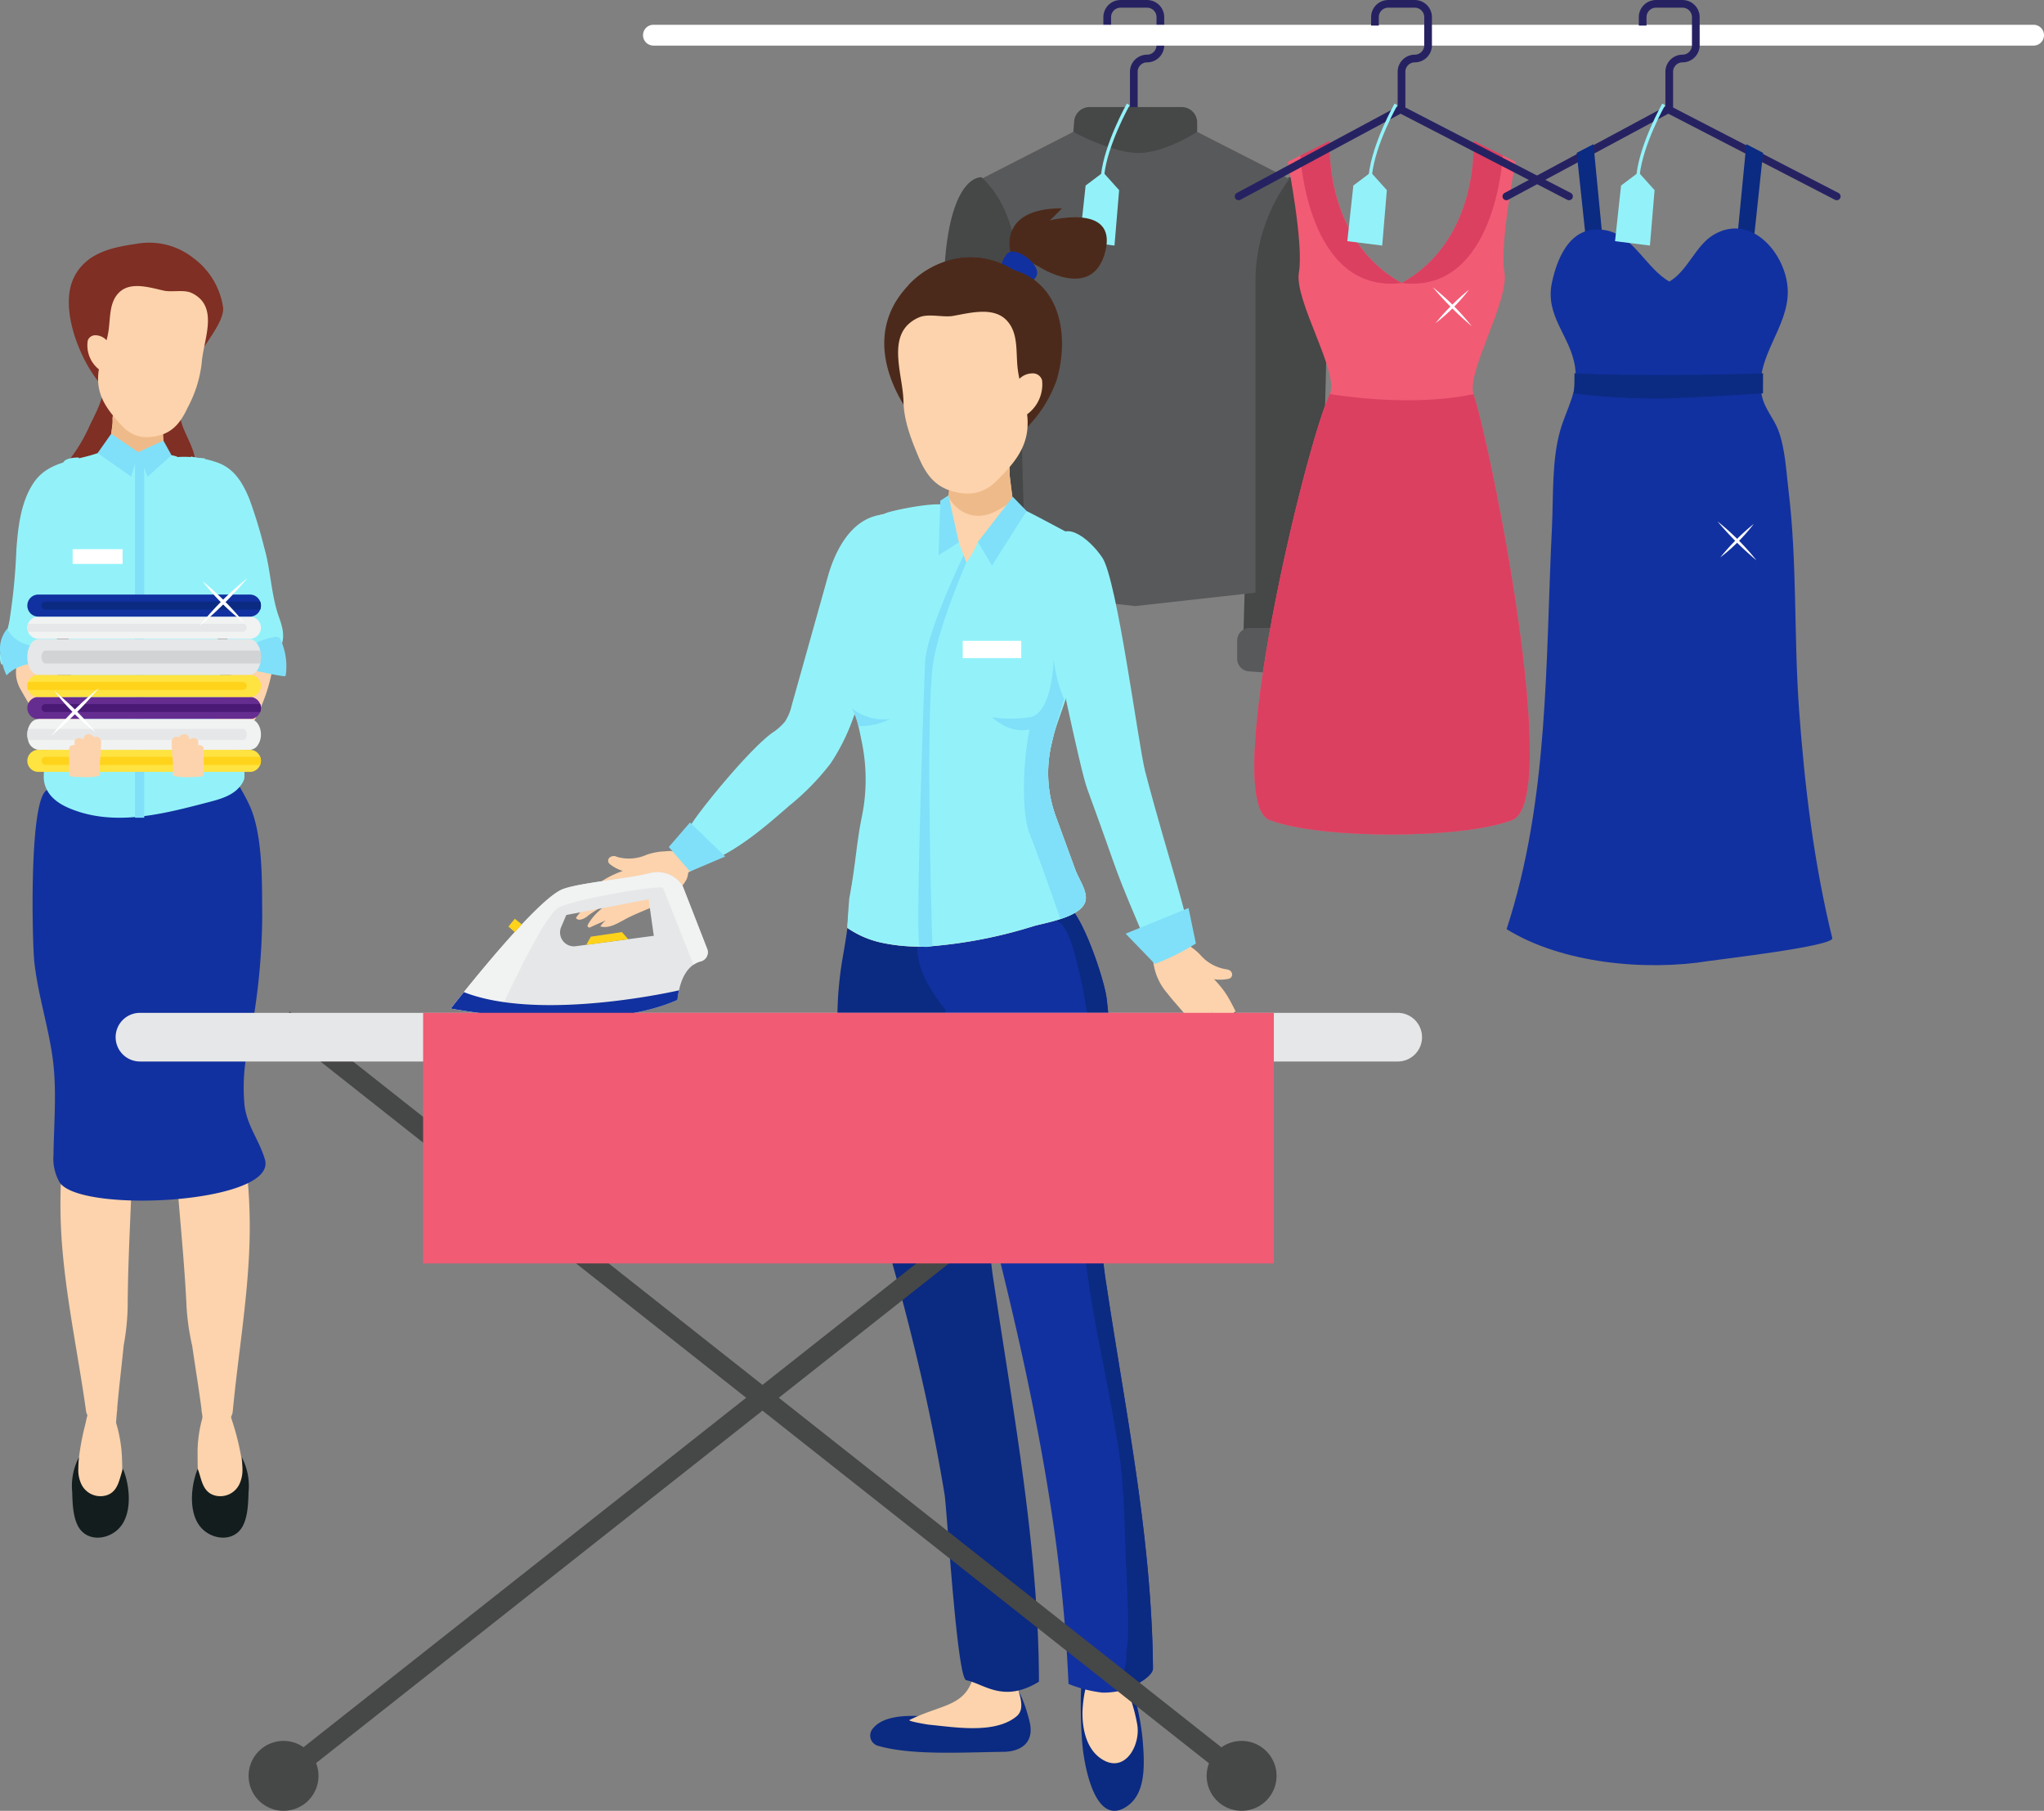 <svg xmlns="http://www.w3.org/2000/svg" width="378.306" height="335.145" viewBox="0 0 378.306 335.145">
  <rect x="0" y="0" width="378.306" height="335.145" fill="#808080" stroke="none"/>
  <g id="Ironing_Services" data-name="Ironing Services" transform="translate(-264.306 -24.117)">
    <g id="Group_29126" data-name="Group 29126" transform="translate(383.318 24.118)">
      <g id="Group_29120" data-name="Group 29120" transform="translate(55.627)">
        <path id="Path_43729" data-name="Path 43729" d="M369.464,44.356h1.426V37.409a1.748,1.748,0,0,1,1.746-1.748,3.173,3.173,0,0,0,3.17-3.17v-5.2a3.173,3.173,0,0,0-3.17-3.17h-4.918a3.175,3.175,0,0,0-3.172,3.17v1.558h1.426V27.288a1.748,1.748,0,0,1,1.746-1.746h4.918a1.749,1.749,0,0,1,1.746,1.746v5.2a1.749,1.749,0,0,1-1.746,1.746,3.174,3.174,0,0,0-3.172,3.172Z" transform="translate(-334.971 -24.118)" fill="#262262"/>
        <path id="Path_43730" data-name="Path 43730" d="M414.022,51.234a.711.711,0,0,0,.326-1.345L383.17,33.783a.715.715,0,0,0-.664,0L352.538,49.893a.712.712,0,1,0,.674,1.255L382.85,35.221l30.844,15.933A.708.708,0,0,0,414.022,51.234Z" transform="translate(-347.816 -14.176)" fill="#262262"/>
        <path id="Path_43731" data-name="Path 43731" d="M385.777,40.224s7.031-.878,7.031,22.613-2.343,68.274-2.343,68.274H377.186l1.952-71.349S378.162,47.251,385.777,40.224Z" transform="translate(-321.86 -7.416)" fill="#464747"/>
        <path id="Path_43732" data-name="Path 43732" d="M370.507,36.095l11.378,1.593.161.312,11.378-1.9,17.068,8.719a31.773,31.773,0,0,0-6.277,18.468v58.1l-22.169,2.473v.018l-.079-.01-.081.01v-.018l-22.169-2.473v-58.1a31.773,31.773,0,0,0-6.277-18.468Z" transform="translate(-346.492 -11.695)" fill="#58595b"/>
        <path id="Path_43733" data-name="Path 43733" d="M357.06,40.224s-7.031-.878-7.031,22.613,2.343,68.274,2.343,68.274h13.279L363.7,59.763S364.675,47.251,357.06,40.224Z" transform="translate(-350.029 -7.416)" fill="#464747"/>
        <path id="Path_43734" data-name="Path 43734" d="M364.16,81.162H352.593a2.338,2.338,0,0,0-2.3,2.756l.76,4.16a2.335,2.335,0,0,0,2.467,1.911l10.81-.788a2.337,2.337,0,0,0,2.166-2.329V83.5A2.338,2.338,0,0,0,364.16,81.162Z" transform="translate(-349.793 35.051)" fill="#58595b"/>
        <path id="Path_43735" data-name="Path 43735" d="M379.039,81.162h11.568a2.338,2.338,0,0,1,2.3,2.756l-.76,4.16a2.335,2.335,0,0,1-2.467,1.911L378.87,89.2a2.337,2.337,0,0,1-2.168-2.329V83.5A2.338,2.338,0,0,1,379.039,81.162Z" transform="translate(-322.362 35.051)" fill="#58595b"/>
        <path id="Path_43736" data-name="Path 43736" d="M384.734,38.431V36.705a2.864,2.864,0,0,0-2.864-2.862H364.83a2.866,2.866,0,0,0-2.856,2.634l-.157,1.954S368.255,42,373.3,42.322,384.734,38.431,384.734,38.431Z" transform="translate(-337.802 -14.031)" fill="#464747"/>
        <path id="Path_43737" data-name="Path 43737" d="M364.93,46.734c.632-5.672,4.661-12.839,4.7-12.91l-.522-.3c-.041.073-4.129,7.344-4.775,13.14Z" transform="translate(-335.19 -14.356)" fill="#93f2f9"/>
        <path id="Path_43738" data-name="Path 43738" d="M366.743,39.776l2.959,3.288-.859,10.259-6.457-.811,1.117-10.3Z" transform="translate(-337.212 -7.876)" fill="#93f2f9"/>
      </g>
      <path id="Path_43739" data-name="Path 43739" d="M324.649,30.221H580.092a1.925,1.925,0,0,0,1.925-1.925h0a1.927,1.927,0,0,0-1.925-1.927H324.649a1.927,1.927,0,0,0-1.925,1.927h0A1.925,1.925,0,0,0,324.649,30.221Z" transform="translate(-322.724 -21.783)" fill="#fff"/>
      <g id="Group_29121" data-name="Group 29121" transform="translate(109.524)">
        <path id="Path_43740" data-name="Path 43740" d="M393.786,44.356h1.426V37.409a1.748,1.748,0,0,1,1.746-1.748,3.173,3.173,0,0,0,3.17-3.17v-5.2a3.173,3.173,0,0,0-3.17-3.17H392.04a3.175,3.175,0,0,0-3.172,3.17v1.558h1.426V27.288a1.748,1.748,0,0,1,1.746-1.746h4.918a1.749,1.749,0,0,1,1.746,1.746v5.2a1.749,1.749,0,0,1-1.746,1.746,3.174,3.174,0,0,0-3.172,3.172Z" transform="translate(-363.64 -24.118)" fill="#262262"/>
        <path id="Path_43741" data-name="Path 43741" d="M381.066,162.588c9.182,3.592,35.758,3.592,44.94,0s-3.785-68.417-7.177-78.819c-1.326-4.072,6.65-17.335,5.719-22.534s2.064-20.452,2.064-20.452l-2.353-1.167-5.429-2.693s1.239,18.217-13.3,26.3c-14.538-8.082-13.3-26.3-13.3-26.3l-7.782,3.861s2.993,15.255,2.064,20.452,7.572,18.673,5.719,22.534C387.8,93,371.882,159,381.066,162.588Z" transform="translate(-374.644 -10.837)" fill="#f25b74"/>
        <path id="Path_43742" data-name="Path 43742" d="M381.066,138.736c9.182,3.592,35.758,3.592,44.94,0s-3.785-68.417-7.177-78.819c0,0-9.891,2.589-26.594,0C387.8,69.146,371.882,135.144,381.066,138.736Z" transform="translate(-374.644 13.014)" fill="#db4061"/>
        <path id="Path_43743" data-name="Path 43743" d="M391.646,63.221c17.431,2.094,18.726-23.606,18.726-23.606l-5.429-2.693S406.182,55.139,391.646,63.221Z" transform="translate(-360.758 -10.837)" fill="#db4061"/>
        <path id="Path_43744" data-name="Path 43744" d="M401.166,63.221c-17.431,2.094-18.726-23.606-18.726-23.606l5.429-2.693S386.629,55.139,401.166,63.221Z" transform="translate(-370.307 -10.837)" fill="#db4061"/>
        <path id="Path_43745" data-name="Path 43745" d="M438.344,51.234a.712.712,0,0,0,.328-1.345l-31.18-16.106a.715.715,0,0,0-.664,0L376.86,49.893a.712.712,0,1,0,.674,1.255l29.638-15.927,30.844,15.933A.708.708,0,0,0,438.344,51.234Z" transform="translate(-376.485 -14.176)" fill="#262262"/>
        <path id="Path_43746" data-name="Path 43746" d="M389.252,46.734c.632-5.672,4.661-12.839,4.7-12.91l-.521-.3c-.041.073-4.13,7.344-4.775,13.14Z" transform="translate(-363.859 -14.356)" fill="#93f2f9"/>
        <path id="Path_43747" data-name="Path 43747" d="M391.065,39.776l2.959,3.288-.859,10.259-6.457-.811,1.117-10.3Z" transform="translate(-365.881 -7.876)" fill="#93f2f9"/>
      </g>
      <g id="Group_29122" data-name="Group 29122" transform="translate(159.074)">
        <path id="Path_43748" data-name="Path 43748" d="M418.108,44.356h1.426V37.409a1.748,1.748,0,0,1,1.746-1.748,3.175,3.175,0,0,0,3.172-3.17v-5.2a3.175,3.175,0,0,0-3.172-3.17h-4.918a3.175,3.175,0,0,0-3.172,3.17v1.558h1.426V27.288a1.749,1.749,0,0,1,1.746-1.746h4.918a1.749,1.749,0,0,1,1.746,1.746v5.2a1.749,1.749,0,0,1-1.746,1.746,3.176,3.176,0,0,0-3.172,3.172Z" transform="translate(-387.962 -24.118)" fill="#262262"/>
        <path id="Path_43749" data-name="Path 43749" d="M462.666,51.234a.712.712,0,0,0,.328-1.345l-31.18-16.106a.715.715,0,0,0-.664,0L401.182,49.893a.712.712,0,0,0,.674,1.255l29.638-15.927L462.34,51.154A.694.694,0,0,0,462.666,51.234Z" transform="translate(-400.807 -14.176)" fill="#262262"/>
        <path id="Path_43750" data-name="Path 43750" d="M409.14,53.754l-1.593-14.931,3.1-1.607,1.6,16.538Z" transform="translate(-393.816 -10.531)" fill="#0b2a82"/>
        <path id="Path_43751" data-name="Path 43751" d="M425.279,53.754l1.593-14.931-3.1-1.607-1.6,16.538Z" transform="translate(-378.647 -10.531)" fill="#0b2a82"/>
        <path id="Path_43752" data-name="Path 43752" d="M409.578,54.851c1.1-5.091,3.757-10.9,10.062-9.626,5.093,1.033,7.348,6.99,11.655,9.475,3.447-1.988,4.82-6.692,8.253-8.693,7-4.077,13.417,3.663,13.668,10.221.267,6.978-6.232,12.494-4.8,19.556.507,2.5,2.206,4.187,3.05,6.421,1.277,3.392,1.471,7.625,1.9,11.207,1.618,13.43.966,27.083,1.95,40.586,1.033,14.185,2.748,28.391,6.142,42.224.363,1.481-21.022,3.936-22.781,4.221-11.755,1.907-27.236.471-37.5-5.886,7.876-24.052,7.185-49.468,8.4-74.435.279-5.729-.053-12.4,1.544-17.92,1.163-4.024,3.378-7.255,2.73-11.69C413.01,64.748,408.221,61.127,409.578,54.851Z" transform="translate(-400.424 -2.589)" fill="#1231a0"/>
        <path id="Path_43753" data-name="Path 43753" d="M442.345,58.031s-20.018.744-34.906,0c.014,3.706-.185,3.706-.185,3.706a120.9,120.9,0,0,0,17.738.931c8.359-.328,17.339-.931,17.339-.931Z" transform="translate(-394.121 11.058)" fill="#0b2a82"/>
        <path id="Path_43754" data-name="Path 43754" d="M413.574,46.734c.632-5.672,4.661-12.839,4.7-12.91l-.522-.3c-.041.073-4.13,7.344-4.775,13.14Z" transform="translate(-388.181 -14.356)" fill="#93f2f9"/>
        <path id="Path_43755" data-name="Path 43755" d="M415.387,39.776l2.959,3.288-.859,10.259-6.457-.811,1.116-10.3Z" transform="translate(-390.203 -7.876)" fill="#93f2f9"/>
      </g>
      <g id="Group_29123" data-name="Group 29123" transform="translate(198.878 96.509)">
        <path id="Path_43756" data-name="Path 43756" d="M426.783,71.716a33.487,33.487,0,0,1-6.189,6.189A42.081,42.081,0,0,1,426.783,71.716Z" transform="translate(-420.087 -71.256)" fill="#fff"/>
        <path id="Path_43757" data-name="Path 43757" d="M420.345,71.49a45.181,45.181,0,0,1,7.2,7.2A57.1,57.1,0,0,1,420.345,71.49Z" transform="translate(-420.345 -71.49)" fill="#fff"/>
      </g>
      <g id="Group_29124" data-name="Group 29124" transform="translate(146.175 53.16)">
        <path id="Path_43758" data-name="Path 43758" d="M400.912,50.438a33.34,33.34,0,0,1-6.189,6.189A42.206,42.206,0,0,1,400.912,50.438Z" transform="translate(-394.218 -49.978)" fill="#fff"/>
        <path id="Path_43759" data-name="Path 43759" d="M394.475,50.212a45.122,45.122,0,0,1,7.2,7.2A56.991,56.991,0,0,1,394.475,50.212Z" transform="translate(-394.475 -50.212)" fill="#fff"/>
      </g>
      <g id="Group_29125" data-name="Group 29125" transform="translate(60.61 84.1)">
        <path id="Path_43760" data-name="Path 43760" d="M358.912,65.625a33.34,33.34,0,0,1-6.189,6.189A42.084,42.084,0,0,1,358.912,65.625Z" transform="translate(-352.218 -65.165)" fill="#fff"/>
        <path id="Path_43761" data-name="Path 43761" d="M352.475,65.4a45.124,45.124,0,0,1,7.2,7.2A56.987,56.987,0,0,1,352.475,65.4Z" transform="translate(-352.475 -65.399)" fill="#fff"/>
      </g>
    </g>
    <g id="Group_29130" data-name="Group 29130" transform="translate(264.306 69.049)">
      <path id="Path_43762" data-name="Path 43762" d="M293.277,79.841c-.061-.185-.118-.369-.169-.556-.782-2.848,1.273-5.334,1.436-8.155.2-3.494,6.645-9.551,6.315-12.965a13.82,13.82,0,0,0-5.46-9.133,13.169,13.169,0,0,0-10.445-2.685c-4.154.625-9.251,1.436-11.643,6.126-2.948,5.782,1.169,15.693,4.946,19.939,1.33,1.5-1.524,6.232-2.2,7.858a30.843,30.843,0,0,1-5.1,7.817c-.951,1.149-3.9,4.629-.466,4.213,6.688-.8,4.688-2.8,11.229-1.884a37.756,37.756,0,0,0,9.705.177c1.823-.216,4-.579,4.274-2.707C296.07,84.979,294.163,82.473,293.277,79.841Z" transform="translate(-259.569 -46.173)" fill="#7f2f24"/>
      <path id="Path_43763" data-name="Path 43763" d="M282.258,161.321a23.654,23.654,0,0,1,1.031-7.458c.481-1.261,1.167-1.935,2.143-1.169-.139-.108,1.239-1.281,1.691-1.088.8.34,1.263,2.471,1.569,3.4a46.209,46.209,0,0,1,1.895,8.251,38.53,38.53,0,0,1,.522,4.673,3.245,3.245,0,0,1-.444,2.557,1.429,1.429,0,0,1-.6.44,1.659,1.659,0,0,1-2.386,1.157,1.4,1.4,0,0,1-1.273.412,2.387,2.387,0,0,1-1.247-.829,1.3,1.3,0,0,1-1.025.24,1.985,1.985,0,0,1-1.314-1.237,12.3,12.3,0,0,1-.471-4.492C282.319,164.548,282.25,162.93,282.258,161.321Z" transform="translate(-245.685 63.164)" fill="#fcd3ac"/>
      <path id="Path_43764" data-name="Path 43764" d="M271.426,165.4a9.915,9.915,0,0,1,.008-1.017,47.889,47.889,0,0,1,1.4-8.917c.247-.96.575-3.141,1.347-3.581.44-.251,1.884.74,1.752.866.925-.888,1.652-.306,2.211.888a26.019,26.019,0,0,1,1.508,7.293c.026.432.045.874.051,1.322a29.867,29.867,0,0,1-.081,3.465c-.069,1.2.02,2.394-.029,3.59a2.985,2.985,0,0,1-.711,2.243,1.213,1.213,0,0,1-1.508.055,1.52,1.52,0,0,1-1.29.815,1.463,1.463,0,0,1-1.053-.32,2.285,2.285,0,0,1-1.212-.536,2.631,2.631,0,0,1-1.2-1.21c-.8-.179-1.226-1.155-1.324-2.123A10.219,10.219,0,0,1,271.426,165.4Z" transform="translate(-257.101 63.434)" fill="#fcd3ac"/>
      <path id="Path_43765" data-name="Path 43765" d="M271.138,125.527c-.051-.754-.13-1.5-.232-2.249,1.169-.155,2.333-.342,3.494-.54,1.724-.293,3.439-.636,5.162-.923.434-.073.866-.147,1.3-.214.067-.012.2-.031.338-.051l.352-.043c.4-.047.795-.09,1.192-.13.285-.029.57-.053.858-.079q-.266,11.872-.725,23.728c-.273,6.737-.611,13.438-.638,20.189a44.1,44.1,0,0,1-.731,7.065c-.391,3.893-.872,7.774-1.21,11.682a2.654,2.654,0,0,1-.059.711c-.073.911-.143,1.825-.2,2.74a2.193,2.193,0,0,1-2.32,1.907,2.474,2.474,0,0,1-2.227-2.194q-.119-.629-.234-1.265a2.446,2.446,0,0,1-.74-1.491c-1.359-9.773-3.431-19.464-4.313-29.29A97.454,97.454,0,0,1,270,139.855C270.319,135.106,271.448,130.313,271.138,125.527Z" transform="translate(-258.608 31.751)" fill="#fcd3ac"/>
      <path id="Path_43766" data-name="Path 43766" d="M282.206,121.7a85.542,85.542,0,0,0,10.844-1.5,39.359,39.359,0,0,0-.746,6.495c-.1,4.794,1.235,9.583,1.758,14.332a98.164,98.164,0,0,1,.454,15.243c-.454,9.844-2.1,19.564-3.031,29.359a2.355,2.355,0,0,1-.674,1.5q-.089.636-.179,1.267a2.366,2.366,0,0,1-2.129,2.217,2.284,2.284,0,0,1-2.4-1.889c-.094-.917-.2-1.831-.316-2.742a2.7,2.7,0,0,1-.09-.711c-.507-3.909-1.157-7.788-1.715-11.684a44.314,44.314,0,0,1-1.039-7.065c-.32-6.76-.949-13.464-1.516-20.205-.68-8.12-1.261-16.255-1.793-24.392Q280.92,121.815,282.206,121.7Z" transform="translate(-248.403 30.607)" fill="#fcd3ac"/>
      <path id="Path_43767" data-name="Path 43767" d="M283.864,71.739c-1.98,1.856-6.322,2.612-8.175-.049-.872.039-1.776-.868-1.469-2.292.035-.143.059-.287.092-.428a2.29,2.29,0,0,1,.143-.733c.147-.864.248-1.736.346-2.61.043-.352.081-.7.126-1.055,0-.23.006-.458,0-.689a2.148,2.148,0,0,1,.291-1.212c.016-.069.029-.143.045-.212q.055-.278.122-.55c.477-1.946,2.39-1.567,2.744.01a1.758,1.758,0,0,1,.786,1.1c.026.094.053.189.073.287a6.756,6.756,0,0,1,.167,1.308l.016.006.041.02a1.182,1.182,0,0,1,1.632.189,1.13,1.13,0,0,1,.648-.084,1.559,1.559,0,0,1,.145-.257,2.087,2.087,0,0,1,.173-.538c.609-1.271,2.221-.8,2.555.587a2.345,2.345,0,0,1,.024,1,10.541,10.541,0,0,0-.141,1.269c.024.338.051.676.077,1.017v0c.047.609.092,1.216.11,1.829A2.25,2.25,0,0,1,283.864,71.739Z" transform="translate(-254.086 -31.22)" fill="#fcd3ac"/>
      <path id="Path_43768" data-name="Path 43768" d="M284.241,64.587a10.541,10.541,0,0,0-.141,1.269c.024.338.051.676.077,1.017v0s-3.229,6.142-9.875.409c.041-.352.428-3.313.473-3.665,0-.23.006-.458,0-.689a2.148,2.148,0,0,1,.291-1.212c.016-.069.029-.143.045-.212l3.726.852,2.822.646,2.555.587A2.345,2.345,0,0,1,284.241,64.587Z" transform="translate(-253.936 -30.267)" fill="#efba89"/>
      <path id="Path_43769" data-name="Path 43769" d="M293.278,52.615a5.542,5.542,0,0,0-1.728-1.233c-1.4-.662-3.651-.106-5.128-.428-2.526-.552-6.067-1.724-8.2.257-1.986,1.84-1.662,4.777-2.072,7.34-.086.536-.2,1.061-.338,1.585-.024-.026-.047-.053-.071-.075a2.872,2.872,0,0,0-1.982-.85,1.458,1.458,0,0,0-1.428.992,5.678,5.678,0,0,0,2.023,5.285l.039.033a10.391,10.391,0,0,0-.11,2.659c.3,3.178,2.274,5.488,4.343,7.754,1.909,2.09,4.215,2.528,6.927,1.821,2.746-.715,4.125-2.7,5.274-5.16a23.019,23.019,0,0,0,2.6-8.257C293.657,60.7,295.987,55.557,293.278,52.615Z" transform="translate(-256.091 -42.094)" fill="#fcd3ac"/>
      <path id="Path_43770" data-name="Path 43770" d="M300.807,75.317a28.7,28.7,0,0,1,.615-7.24,18.108,18.108,0,0,0-3.013-.831c-.493-.1-.986-.185-1.475-.275-1.074-.191-2.127-.379-3.1-.654-1.487-.422-2.736-.764-4.195-.037a7.88,7.88,0,0,1-2.526,1.037c-1.636.183-2.471-.955-3.736-1.673a4.012,4.012,0,0,0-1.575-.5c-1.2-.132-2.648.966-3.74,1.385-1.4.536-2.824,1.019-4.252,1.485l-.077.022c-.544.183-1.094.361-1.638.538s-1.065.348-1.6.524a5.661,5.661,0,0,0-.64.251,2.8,2.8,0,0,0-1.738,2.288,6.294,6.294,0,0,0-.067,1.563,1.8,1.8,0,0,1,.416.373,9.314,9.314,0,0,1,1.75,3.71,2.068,2.068,0,0,0,.043.733,29.48,29.48,0,0,1,.715,3.5,2.105,2.105,0,0,0,1.161,1.774,2.187,2.187,0,0,0,.792.179,18.774,18.774,0,0,0,2.349-.053c1.11-.088,2.21-.244,3.321-.4.271-.037.544-.071.815-.1.5-.055.99-.1,1.483-.128a1.323,1.323,0,0,0,.432.636c3.679,3.131,9,3.581,12.558,0a1.455,1.455,0,0,0,.4-.7c.509-.024,1.021-.055,1.53-.1a1.732,1.732,0,0,0,2.2.2,7.135,7.135,0,0,0,2.932-4.125,5.579,5.579,0,0,0,.049-2.9A1.951,1.951,0,0,0,300.807,75.317Z" transform="translate(-260.436 -26.51)" fill="#fcd3ac"/>
      <path id="Path_43771" data-name="Path 43771" d="M267.551,131.65c-.357-3.586-1.122-34.293,3.335-31.266.069-.145.134-.289.2-.434.534-1.1,1.1-2.174,1.63-3.276.059-.12.114-.24.171-.363.308-.662,1.224-3.883,1.8-4.136a5.851,5.851,0,0,1,1.915-.473,1.613,1.613,0,0,1,.522-.026,32.813,32.813,0,0,1,4.9.5c4.572.591,9.221.116,13.8.627a15.716,15.716,0,0,1,3.135.552,2.122,2.122,0,0,1,3.812.5q.076.266.171.526c1.4,3.914,4.117,6.939,5.283,10.877,1.66,5.611,1.485,12.566,1.546,18.374a123.547,123.547,0,0,1-2.614,24.215,34.616,34.616,0,0,0-.656,10.867c.516,3.822,2.716,6.368,3.765,9.928,2.4,8.147-33.965,10.064-37.974,4.284a8.8,8.8,0,0,1-1.159-5.126c.071-5.81.674-12.236-.2-18.252s-2.785-11.818-3.392-17.883Z" transform="translate(-261.234 1.016)" fill="#1231a0"/>
      <path id="Path_43772" data-name="Path 43772" d="M315.939,95.808c-1.469-4.127-1.508-8.632-2.722-12.841a86.94,86.94,0,0,0-2.756-9.023c-1.216-2.97-2.787-5.653-5.957-6.766a18.537,18.537,0,0,0-7.416-1c-.139-.695-14.511-1.489-14.577-.77-.047.014-.092.022-.138.041-4.113,1.457-9,1.412-11.743,5.354-2.461,3.537-2.982,8.269-3.29,12.441a113.235,113.235,0,0,1-1.292,13.275c-.377,1.956-1.07,3.907-1.618,5.859a3.367,3.367,0,0,0,.132,2.2,10.168,10.168,0,0,1,4.386-.962,43.876,43.876,0,0,1,4.631.171,50.973,50.973,0,0,1,1.817-5.368c.179-.448.359-.9.534-1.349l29.754.54c.265.872.542,1.742.85,2.593a20,20,0,0,0,2.746,5.323c.737.978,2.314,1.55,3.274.422a26.957,26.957,0,0,0,3.586-4.415C317.159,99.63,316.623,97.723,315.939,95.808Z" transform="translate(-264.305 -26.517)" fill="#93f2f9"/>
      <path id="Path_43773" data-name="Path 43773" d="M280.555,168.146c1.338-2.832.8-6.892-.281-9.512-.707,1.85-.829,4.254-3.107,4.924a3.915,3.915,0,0,1-4.653-2.194A6.1,6.1,0,0,1,272,158.8c0-.768.049-1.536.116-2.286a11.432,11.432,0,0,0-1.243,6.407c.063,1.992.116,4.421,1.033,6.232,1.4,2.765,4.855,2.787,7.114.982A5.525,5.525,0,0,0,280.555,168.146Z" transform="translate(-257.511 68.277)" fill="#131d1e"/>
      <path id="Path_43774" data-name="Path 43774" d="M282.535,168.146c-1.336-2.832-.8-6.892.281-9.512.707,1.85.831,4.254,3.109,4.924a3.913,3.913,0,0,0,4.651-2.194,6.1,6.1,0,0,0,.517-2.565c0-.768-.047-1.536-.116-2.286a11.434,11.434,0,0,1,1.245,6.407c-.065,1.992-.116,4.421-1.033,6.232-1.4,2.765-4.857,2.787-7.116.982A5.526,5.526,0,0,1,282.535,168.146Z" transform="translate(-246.218 68.277)" fill="#131d1e"/>
      <path id="Path_43775" data-name="Path 43775" d="M274.52,83.245s-2.333-1.171-4.508-2.441c.251.63.5,1.261.735,1.895A14.271,14.271,0,0,0,274.52,83.245Z" transform="translate(-258.386 -10.252)" fill="#262262"/>
      <path id="Path_43776" data-name="Path 43776" d="M280.69,66.926l-5-3.4L273.174,67.1l6.225,4.372Z" transform="translate(-255.107 -28.174)" fill="#80e0f9"/>
      <path id="Path_43777" data-name="Path 43777" d="M276.863,66.286l1.727,4.549,4.431-3.975-1.5-2.718Z" transform="translate(-251.28 -27.535)" fill="#80e0f9"/>
      <path id="Path_43778" data-name="Path 43778" d="M302.191,110.08c-.794-2.842-2.082-5.694-2.056-8.687a6.857,6.857,0,0,1,.625-2.738,15.354,15.354,0,0,1,.8-1.526c1.426-1.956,2.622-3.724,2.473-6.232A15.839,15.839,0,0,0,302,84.1c-1.121-1.986-2.716-3.718-3.335-5.957a33.143,33.143,0,0,1-.591-12.226,7.645,7.645,0,0,1-2.528-.338c-.334,2.418-5.592,12.749-9.241,15.746-1.831-1.359-11.229-13.283-11.535-15.542,0,0-2.408-.061-2.856.9a1.867,1.867,0,0,0,0,1.2c.652,2.748,1.97,5.36,2.147,8.18.281,4.545-2.494,7.64-4.042,11.924a9.614,9.614,0,0,0-.328,4.671c.306,1.047,1.467,2.954,1.817,3.989a1.092,1.092,0,0,0,.53.528c.171.434.342.87.5,1.308a15.87,15.87,0,0,1,1.01,4.144c.316,3.753-1.459,7.882-2.689,11.682-.259.8-.493,1.581-.678,2.341-.619,2.549-2.412,6.851-1.766,9.443.756,3.023,3.685,4.4,6.411,5.272,7.7,2.451,16.054.265,23.6-1.7,2.439-.638,5.2-1.294,6.6-3.608.09-.153.173-.31.253-.471a2.245,2.245,0,0,0,.149-.913C305.483,120,303.44,114.535,302.191,110.08Z" transform="translate(-260.182 -26.039)" fill="#93f2f9"/>
      <path id="Path_43779" data-name="Path 43779" d="M290.717,84.105c-.505.558-.949,1.18-1.4,1.791-.039.141-.077.279-.12.407a116.424,116.424,0,0,1-5.7,14.589q-.846,1.782-1.76,3.531c1.8-.031,3.612.141,5.4.155a1.858,1.858,0,0,1,.265.02q2.539-3.676,4.851-7.505a32.538,32.538,0,0,0,4.333-10.987,3.291,3.291,0,0,0,.061-.646A58.743,58.743,0,0,0,290.717,84.105Z" transform="translate(-246.229 -6.828)" fill="#fcd3ac"/>
      <path id="Path_43780" data-name="Path 43780" d="M294.99,89.273a.324.324,0,0,0,.185-.228,11.935,11.935,0,0,0-.9-6.423,1.133,1.133,0,0,0-.381-.534,1.1,1.1,0,0,0-.678-.106,12.439,12.439,0,0,0-5.3,2.168,4.621,4.621,0,0,0-2.3,2.312,1.594,1.594,0,0,0,.257,1.465C288.94,87.806,291.928,88.953,294.99,89.273Z" transform="translate(-242.282 -9.039)" fill="#80e0f9"/>
      <rect id="Rectangle_4685" data-name="Rectangle 4685" width="9.244" height="2.73" transform="translate(13.446 56.708)" fill="#fff"/>
      <path id="Path_43781" data-name="Path 43781" d="M278.276,132.941H276.57V65.114l1.706.737Z" transform="translate(-251.584 -26.526)" fill="#80e0f9"/>
      <path id="Path_43782" data-name="Path 43782" d="M276.548,92.707a79.463,79.463,0,0,0-5.3-8.886,39.049,39.049,0,0,1-4.934.253,6.2,6.2,0,0,0,.163,5.466,99.468,99.468,0,0,0,9.465,14.033,9.173,9.173,0,0,1,3.42-.605c1.045-.033,2.082.033,3.121.1C280.985,102.973,277.24,94.121,276.548,92.707Z" transform="translate(-262.803 -7.122)" fill="#fcd3ac"/>
      <path id="Path_43783" data-name="Path 43783" d="M269.066,84.085a5.806,5.806,0,0,1-3.437-2.842,5.777,5.777,0,0,0-1.308,4.235,13.822,13.822,0,0,0,1.188,4.376c1.836-1.911,4.694-2.363,7.342-2.5,1.493-.079,3.573-1.025,1.5-2.147C273.045,84.5,270.59,84.708,269.066,84.085Z" transform="translate(-264.302 -9.796)" fill="#80e0f9"/>
      <g id="Group_29127" data-name="Group 29127" transform="translate(5.057 65.105)">
        <path id="Path_43784" data-name="Path 43784" d="M310.025,94.281a2.049,2.049,0,0,1-.6,1.446,2.039,2.039,0,0,1-1.446.6H268.835a2.046,2.046,0,0,1,0-4.093h39.142a2.051,2.051,0,0,1,2.047,2.047Z" transform="translate(-266.788 -63.501)" fill="#ffe340"/>
        <path id="Path_43785" data-name="Path 43785" d="M308.69,93.614a2.063,2.063,0,0,1-.139.737H268.812a.737.737,0,1,1,0-1.475h39.739A2.055,2.055,0,0,1,308.69,93.614Z" transform="translate(-265.453 -62.834)" fill="#ffd31a"/>
        <path id="Path_43786" data-name="Path 43786" d="M310.025,89.482a2.048,2.048,0,0,1-2.047,2.045H268.835a2.046,2.046,0,1,1,0-4.093h39.142a2.051,2.051,0,0,1,2.047,2.047Z" transform="translate(-266.788 -68.478)" fill="#662d91"/>
        <path id="Path_43787" data-name="Path 43787" d="M308.69,88.815a2.052,2.052,0,0,1-.139.735H268.812a.734.734,0,0,1-.737-.735.726.726,0,0,1,.216-.522.738.738,0,0,1,.522-.216h39.739A2.055,2.055,0,0,1,308.69,88.815Z" transform="translate(-265.453 -67.811)" fill="#4a1975"/>
        <path id="Path_43788" data-name="Path 43788" d="M266.788,82.186a2.012,2.012,0,0,1,.138-.737,2.038,2.038,0,0,1,1.909-1.31h39.142a2.046,2.046,0,0,1,0,4.093H268.835a2.044,2.044,0,0,1-1.909-1.31A2.009,2.009,0,0,1,266.788,82.186Z" transform="translate(-266.788 -76.046)" fill="#f1f2f2"/>
        <path id="Path_43789" data-name="Path 43789" d="M266.788,81.519a2.012,2.012,0,0,1,.138-.737h39.739a.736.736,0,0,1,.737.737.724.724,0,0,1-.216.52.738.738,0,0,1-.522.216H266.926A2.009,2.009,0,0,1,266.788,81.519Z" transform="translate(-266.788 -75.379)" fill="#e6e7e8"/>
        <path id="Path_43790" data-name="Path 43790" d="M310.025,80.177a2.049,2.049,0,0,1-.6,1.446,2.039,2.039,0,0,1-1.446.6H268.835a2.046,2.046,0,0,1,0-4.093h39.142a2.051,2.051,0,0,1,2.047,2.047Z" transform="translate(-266.788 -78.13)" fill="#1231a0"/>
        <path id="Path_43791" data-name="Path 43791" d="M308.69,79.51a2.063,2.063,0,0,1-.139.737H268.812a.737.737,0,1,1,0-1.475h39.739A2.055,2.055,0,0,1,308.69,79.51Z" transform="translate(-265.453 -77.463)" fill="#0b2a82"/>
        <path id="Path_43792" data-name="Path 43792" d="M266.788,87.473a2.012,2.012,0,0,1,.138-.737,2.038,2.038,0,0,1,1.909-1.31h39.142a2.046,2.046,0,0,1,0,4.093H268.835a2.047,2.047,0,0,1-1.909-1.31A2.009,2.009,0,0,1,266.788,87.473Z" transform="translate(-266.788 -70.562)" fill="#ffe340"/>
        <path id="Path_43793" data-name="Path 43793" d="M266.788,86.806a2.012,2.012,0,0,1,.138-.737h39.739a.736.736,0,0,1,.737.737.724.724,0,0,1-.216.519.738.738,0,0,1-.522.216H266.926A2.009,2.009,0,0,1,266.788,86.806Z" transform="translate(-266.788 -69.895)" fill="#ffd31a"/>
        <path id="Path_43794" data-name="Path 43794" d="M310.025,85.487a5.145,5.145,0,0,1-.139,1.188,3.943,3.943,0,0,1-.462,1.147,1.775,1.775,0,0,1-1.446.966H268.835c-1.131,0-2.047-1.477-2.047-3.3a4.494,4.494,0,0,1,.6-2.335,1.776,1.776,0,0,1,1.448-.968h39.142c.87,0,1.614.876,1.909,2.113A5.163,5.163,0,0,1,310.025,85.487Z" transform="translate(-266.788 -73.924)" fill="#e6e7e8"/>
        <path id="Path_43795" data-name="Path 43795" d="M308.69,84.412a5.145,5.145,0,0,1-.139,1.188H268.812c-.41,0-.737-.53-.737-1.188a1.6,1.6,0,0,1,.216-.841.641.641,0,0,1,.522-.348h39.739A5.163,5.163,0,0,1,308.69,84.412Z" transform="translate(-265.453 -72.848)" fill="#d1d3d4"/>
        <path id="Path_43796" data-name="Path 43796" d="M266.788,92.286a3.761,3.761,0,0,1,.138-1.023,3.18,3.18,0,0,1,.46-.988,1.816,1.816,0,0,1,1.448-.831h39.142c1.131,0,2.047,1.273,2.047,2.842a3.454,3.454,0,0,1-.6,2.011,1.807,1.807,0,0,1-1.446.831H268.835a2.191,2.191,0,0,1-1.909-1.817A3.776,3.776,0,0,1,266.788,92.286Z" transform="translate(-266.788 -66.395)" fill="#f1f2f2"/>
        <path id="Path_43797" data-name="Path 43797" d="M266.788,91.36a3.761,3.761,0,0,1,.138-1.023h39.739c.409,0,.737.456.737,1.023a1.232,1.232,0,0,1-.216.723.653.653,0,0,1-.522.3H266.926A3.776,3.776,0,0,1,266.788,91.36Z" transform="translate(-266.788 -65.468)" fill="#e6e7e8"/>
      </g>
      <path id="Path_43798" data-name="Path 43798" d="M276.289,97.933a4.935,4.935,0,0,1-.051-.682c.014-.538.051-1.076.092-1.614.09-1.155.183-2.31.169-3.471a.922.922,0,0,0-1.414-.748c-.073-.668-1.426-.878-1.715-.1-.063.173-.118.346-.165.522-.407-.509-1.616-.387-1.607.377,0,.21.016.418.022.627-.483-.065-1.037.159-1.037.674v4.737c0,.153.31.44.77.446.819.01,1.638.081,2.457.081a9.451,9.451,0,0,0,1.175-.067,3.117,3.117,0,0,0,1.169-.232c.234-.151.167-.316.141-.5Z" transform="translate(-257.794 0.136)" fill="#fcd3ac"/>
      <path id="Path_43799" data-name="Path 43799" d="M280.12,97.933a4.664,4.664,0,0,0,.049-.682c-.012-.538-.049-1.076-.09-1.614-.09-1.155-.183-2.31-.171-3.471a.924.924,0,0,1,1.416-.748c.073-.668,1.426-.878,1.715-.1.063.173.116.346.165.522.407-.509,1.613-.387,1.605.377,0,.21-.014.418-.02.627.483-.065,1.037.159,1.037.674v4.737c0,.153-.312.44-.77.446-.819.01-1.638.081-2.457.081a9.428,9.428,0,0,1-1.175-.067,3.117,3.117,0,0,1-1.169-.232c-.234-.151-.167-.316-.143-.5Z" transform="translate(-248.122 0.136)" fill="#fcd3ac"/>
      <g id="Group_29128" data-name="Group 29128" transform="translate(36.894 62.094)">
        <path id="Path_43800" data-name="Path 43800" d="M282.721,76.93a41.1,41.1,0,0,0,7.619,7.619A51.719,51.719,0,0,0,282.721,76.93Z" transform="translate(-282.098 -76.364)" fill="#fff"/>
        <path id="Path_43801" data-name="Path 43801" d="M291.281,76.652a55.623,55.623,0,0,0-8.866,8.864A70.195,70.195,0,0,0,291.281,76.652Z" transform="translate(-282.415 -76.652)" fill="#fff"/>
      </g>
      <g id="Group_29129" data-name="Group 29129" transform="translate(9.448 82.411)">
        <path id="Path_43802" data-name="Path 43802" d="M269.248,86.9a41.154,41.154,0,0,0,7.619,7.621A51.8,51.8,0,0,0,269.248,86.9Z" transform="translate(-268.627 -86.337)" fill="#fff"/>
        <path id="Path_43803" data-name="Path 43803" d="M277.807,86.625a55.526,55.526,0,0,0-8.864,8.866A70.2,70.2,0,0,0,277.807,86.625Z" transform="translate(-268.943 -86.625)" fill="#fff"/>
      </g>
    </g>
    <g id="Group_29134" data-name="Group 29134" transform="translate(285.708 62.663)">
      <g id="Group_29132" data-name="Group 29132" transform="translate(84.392)">
        <path id="Path_43804" data-name="Path 43804" d="M356.188,51.085s-2.278-8.047,9.557-8.047c-3.618,3.822-2.928,2.408-2.928,2.408s13.293-3.747,10.942,5.592-12.289,2.805-12.289,2.805Z" transform="translate(-274.978 -43.038)" fill="#4c2a1b"/>
        <path id="Path_43805" data-name="Path 43805" d="M343.9,185.491c2.828-3.429,10.938-2.111,14.627-1.514a14.963,14.963,0,0,0,4.266.055c.585-.073,3.567-.414,3.592-1.261A1.864,1.864,0,0,1,368,180.928a2.038,2.038,0,0,1,.77-2.139l.169-.126c.587-.442-.316-1.992.283-1.734,1.895.819,3.207,5.686,3.6,7.251,1.088,4.274-1.988,5.645-4.7,5.686-8.373.122-17.215.65-23.363-1.118A1.974,1.974,0,0,1,343.9,185.491Z" transform="translate(-288.085 95.81)" fill="#0b2a82"/>
        <path id="Path_43806" data-name="Path 43806" d="M355.28,49.66c.149-1.133.921-2.457,1.681-2.648,1.789-.456,5.739,2.6,4.822,4.5-.725,1.512-2.343,1.116-3.6.595C357.075,51.652,355.084,51.147,355.28,49.66Z" transform="translate(-275.751 -38.964)" fill="#1231a0"/>
        <path id="Path_43807" data-name="Path 43807" d="M365.552,185.515c-4.193,2.274-10.755,1.131-15.088.723-.159-.016-3.958-.644-3.512-.864,6.122-3.023,10.433-2.384,11.946-8.434.532-2.125,3.734-1.675,3.82.448.01-2.453,3.848-2.439,3.893.053.039,2.2,2.21,5.57.136,7.273A7.512,7.512,0,0,1,365.552,185.515Z" transform="translate(-284.413 94.413)" fill="#fcd3ac"/>
        <path id="Path_43808" data-name="Path 43808" d="M362.809,176.945c.173-1,.866,2.377,1.6,2.306a13.252,13.252,0,0,1,4.282.177c.31-1.245-.31-4.677.776-3.744,2.966,2.555,4.24,10.125,4.537,14.139.314,4.229.434,9.194-2.919,11.527-5.46,3.8-7.678-5.818-8.235-10.81C362.505,187.42,362.275,180.062,362.809,176.945Z" transform="translate(-268.255 94.384)" fill="#0b2a82"/>
        <path id="Path_43809" data-name="Path 43809" d="M363.9,177.591c.579-1.1,1.41-1.689,2.587-1.021-.167-.094,1.493-1.116,2.039-.949.962.3,1.524,2.155,1.893,2.962a31,31,0,0,1,2.363,7.591c.67,3.834-2.377,9.406-6.849,6.2-2.555-1.838-3.284-5.309-3.29-8.273C362.646,183.021,362.89,179.519,363.9,177.591Z" transform="translate(-268.094 94.465)" fill="#fcd3ac"/>
        <path id="Path_43810" data-name="Path 43810" d="M341.362,117.161c.493-2.762.925-5.539,1.226-8.33a17.9,17.9,0,0,1,5.211-2.679c2.938-1.008,6.574-1.391,9.343.293a7.988,7.988,0,0,1,.843.589,5.215,5.215,0,0,1,3.9.244c2.923,1.292,4.531,4.494,5.562,7.328a43.826,43.826,0,0,1,1.995,10.131,115.978,115.978,0,0,1,.634,20.456c-.377,5.458-1.255,10.869-1.581,16.331a77.143,77.143,0,0,0,.88,16.023c3.6,24,8.273,49.1,8.314,73.618-6.58,4.042-10.129.407-13.464-.273-1.713-.35-3.557-31.667-4.005-34.389-3.962-24.035-9.956-44.359-16.375-65.716a83.163,83.163,0,0,1-2.624-11.517A67.68,67.68,0,0,1,341.362,117.161Z" transform="translate(-291.192 21.531)" fill="#0b2a82"/>
        <path id="Path_43811" data-name="Path 43811" d="M372.369,218.942c-3.3-21.562-8.567-42.935-14.047-63.8-1.051-4-2.29-7.945-3.164-12a108.529,108.529,0,0,1-1.954-12.749q-.171-1.791-.357-3.581c-2.8-3.531-5.5-7.788-5.189-12.274a1.76,1.76,0,0,1,1.748-1.658c.039-.024.079-.047.12-.069a1.768,1.768,0,0,1,3.243-1.035c.1.173.2.344.3.515.081-.179.163-.361.259-.538,1.552-2.911,4.724-4.565,7.731-5.6,2.938-1.008,6.574-1.391,9.343.291a9.371,9.371,0,0,1,.841.589c.12-.045.24-.081.363-.116a5.374,5.374,0,0,1,3.533.361c2.921,1.294,7.179,14.065,7.556,17.461a115.985,115.985,0,0,1,.636,20.456c-.379,5.458-1.255,10.869-1.583,16.329a77.159,77.159,0,0,0,.88,16.025c.055.352.108.7.161,1.053,3.537,23.29,8.277,46.376,8.483,70.071.016,1.77-4.51,3.928-6.379,4.246l-.041.008a14.426,14.426,0,0,1-2.926.267,23.433,23.433,0,0,1-6.291-1.616A295.184,295.184,0,0,0,372.369,218.942Z" transform="translate(-283.666 21.531)" fill="#1231a0"/>
        <path id="Path_43812" data-name="Path 43812" d="M349.454,76.655c-5.358-7.613-7.259-16.748-.352-23.976a16.193,16.193,0,0,1,9.73-5.065,14.77,14.77,0,0,1,9.718,2.227c.061.012.124.029.187.047,8.774,2.622,10.115,12.611,7.8,20.358a24.021,24.021,0,0,1-4.765,7.97,37.131,37.131,0,0,0-5.166,7.416,15.808,15.808,0,0,0-1.451,5.8q-2.894.29-5.8.389C357.731,85.945,352.962,81.641,349.454,76.655Z" transform="translate(-286.773 -38.414)" fill="#4c2a1b"/>
        <path id="Path_43813" data-name="Path 43813" d="M351.126,78.457c2.39,2.241,7.632,3.152,9.868-.059,1.053.047,2.145-1.047,1.772-2.765-.041-.173-.071-.346-.11-.517a2.821,2.821,0,0,0-.171-.886c-.177-1.041-.3-2.094-.42-3.15-.051-.424-.1-.847-.151-1.273-.006-.277-.01-.554,0-.829a2.585,2.585,0,0,0-.352-1.463c-.02-.086-.035-.173-.055-.259-.043-.224-.094-.444-.147-.664-.577-2.347-2.885-1.891-3.312.012a2.129,2.129,0,0,0-.949,1.334c-.033.114-.063.23-.09.346a8.239,8.239,0,0,0-.2,1.579l-.02.006c-.014.006-.031.016-.049.024a1.429,1.429,0,0,0-1.97.23,1.366,1.366,0,0,0-.782-.1,1.9,1.9,0,0,0-.173-.312,2.575,2.575,0,0,0-.212-.648c-.733-1.536-2.679-.97-3.082.707a2.8,2.8,0,0,0-.029,1.2,12.863,12.863,0,0,1,.169,1.532c-.031.41-.061.817-.094,1.226v0c-.057.735-.11,1.469-.132,2.208A2.716,2.716,0,0,0,351.126,78.457Z" transform="translate(-280.826 -20.259)" fill="#fcd3ac"/>
        <path id="Path_43814" data-name="Path 43814" d="M346.83,52.679c.621,3.021,2.16,5.674,5.352,6.794,2.846,1,6.568.187,9.072-1.338a10.981,10.981,0,0,0,5.211-8.247c-.063-.018-.124-.035-.187-.047a14.77,14.77,0,0,0-9.718-2.227A16.193,16.193,0,0,0,346.83,52.679Z" transform="translate(-284.501 -38.414)" fill="#4c2a1b"/>
        <path id="Path_43815" data-name="Path 43815" d="M350.457,69.825a12.863,12.863,0,0,1,.169,1.532c-.031.41-.061.817-.094,1.226v0s3.9,7.414,11.92.493c-.051-.424-.517-4-.57-4.423-.006-.277-.01-.554,0-.829a2.585,2.585,0,0,0-.352-1.463c-.02-.086-.035-.173-.055-.259l-4.5,1.029-3.406.78-3.082.707A2.8,2.8,0,0,0,350.457,69.825Z" transform="translate(-280.792 -19.11)" fill="#efba89"/>
        <path id="Path_43816" data-name="Path 43816" d="M347.682,54.854a6.665,6.665,0,0,1,2.147-1.4c1.721-.725,4.411.065,6.207-.244,3.076-.532,7.407-1.754,9.879.746,2.3,2.322,1.752,5.851,2.109,8.962.075.65.19,1.292.322,1.927.031-.029.061-.059.09-.084a3.451,3.451,0,0,1,2.437-.919,1.752,1.752,0,0,1,1.669,1.269,6.845,6.845,0,0,1-2.72,6.267l-.049.037a12.564,12.564,0,0,1-.006,3.213c-.532,3.816-3.034,6.5-5.649,9.119-2.414,2.418-5.217,2.826-8.451,1.827-3.274-1.008-4.832-3.48-6.085-6.5-1.363-3.282-2.616-6.507-2.691-10.095C346.8,64.578,344.259,58.257,347.682,54.854Z" transform="translate(-285.469 -33.282)" fill="#fcd3ac"/>
        <path id="Path_43817" data-name="Path 43817" d="M345.011,124.467c-.735.589-1.461,1.167-2.162,1.738q-4.416,3.6-9.009,6.971c-1.707,1.255-7.42,6.971-8.573,3.482-.391-1.182-.169-1.127.33-2.292,2.031-4.749,6.1-9.07,9.5-12.871a107.325,107.325,0,0,1,10.6-10.272c3.416-2.9,3.217-6.959,4.262-11.095a101.629,101.629,0,0,1,5.655-16.347c1.451-3.26,4.673-12.036,8.752-12.886,2.017-.42,2.247,4.633.862,5.338a34.651,34.651,0,0,1,.12,10.272,2.234,2.234,0,0,1,.145,1.414c-1.186,5.975-3.62,11-6.157,16.151-1.719,3.49-3.233,7.141-5.028,10.571C352.265,118.545,348.535,121.641,345.011,124.467Z" transform="translate(-307.074 -14.168)" fill="#fcd3ac"/>
        <path id="Path_43818" data-name="Path 43818" d="M352.53,82.218q-3.352,11.961-6.709,23.921a9.244,9.244,0,0,1-1.239,3,10.381,10.381,0,0,1-2.412,2.133c-4.747,3.467-14.974,16.3-15.143,17.337-.444,2.736,3.677,3.551,5.633,5.517,4.692-2.422,8.721-5.926,12.7-9.394a45.965,45.965,0,0,0,7.629-7.8,37.773,37.773,0,0,0,4.25-8.558A107.434,107.434,0,0,0,362.566,89c.668-3.791,4.578-16.153-.2-18.121C356.108,71.737,353.433,79.006,352.53,82.218Z" transform="translate(-305.076 -14.156)" fill="#93f2f9"/>
        <g id="Group_29131" data-name="Group 29131" transform="translate(87.943 128.292)">
          <path id="Path_43819" data-name="Path 43819" d="M359.4,106.166a5.769,5.769,0,0,0,2.777,4c.328.581.768,1.135,1.061,1.732.088.177.163.414.265.6.122.318.244.636.354.955q.48,1.387.866,2.807a100.9,100.9,0,0,1,2.371,12c.1.7.2,1.4.3,2.107.026.169.051.34.073.509.045.391.086.778.12,1.167a53.353,53.353,0,0,1,0,8.6c-.407,5.651-1.41,11.248-1.648,16.917-.5,11.94,1.939,23.885,4.195,35.544.552,2.844,1.1,5.692,1.607,8.542q.406,2.283.772,4.574c.1.666.208,1.332.3,2,.051.346.1.693.149,1.041.66,5.423.831,10.787.994,16.239.145,4.741.5,9.471.5,14.214,0,1.163-.022,2.331-.079,3.5a16.453,16.453,0,0,0-.279,3.233c-.024-.33.175-.972.045-.226-.016.081-.029.159-.043.242l.008.055-.01-.053c-.031.185-.059.375-.094.56-.09.45-.183.9-.3,1.347-.106.424-.222.845-.359,1.261-.081.255-.385.955-.4,1,.012-.02.1-.226.342-.748a7.7,7.7,0,0,0-.654,2.294l.041-.008c1.868-.318,6.395-2.475,6.379-4.246-.206-23.7-4.946-46.781-8.483-70.071-.053-.352-.106-.7-.161-1.053a77.159,77.159,0,0,1-.88-16.025c.328-5.46,1.2-10.871,1.583-16.329a115.985,115.985,0,0,0-.636-20.456c-.377-3.4-4.635-16.168-7.556-17.461A5.374,5.374,0,0,0,359.4,106.166Z" transform="translate(-359.403 -106.011)" fill="#0b2a82"/>
          <path id="Path_43820" data-name="Path 43820" d="M366.622,174.962v-.017l0,.014Z" transform="translate(-351.917 -34.509)" fill="#0b2a82"/>
        </g>
        <path id="Path_43821" data-name="Path 43821" d="M342.426,138.508c.907-2.7,2.139-5.274,3.06-7.97a25.488,25.488,0,0,0,1.251-9.3c-.273-5.91-2.125-11.57-3.1-17.37l-.031-.177c0-.029,0-.067,0-.122-.016-.359-.069-.717-.1-1.076-.043-.63-.069-1.257-.059-1.889.012-.715.073-1.426.135-2.139,0-.02.012-.1.022-.2.035-.208.084-.544.1-.63.479-2.783,1.241-5.507,1.97-8.23,1.575-5.886,2.659-11.651,1.872-17.7,2.979-.874,6.413-.756,9.3-1.3,1.836-.348,3.374-.621,5.05.407a9.525,9.525,0,0,0,2.925,1.518c1.948.4,3.072-.882,4.671-1.609a4.784,4.784,0,0,1,1.948-.434c1.457-.033,3.078,1.442,4.345,2.064,2.887,1.412,5.871,2.624,8.819,3.9a3.621,3.621,0,0,1,2.587,3.306c.208,2.392-.96,4.6-1.263,6.927-.414,3.168-.839,6.3-1.567,9.416-1.42,6.093-3.9,11.877-5.221,17.993a23.406,23.406,0,0,0,.876,14.051q1.742,4.758,3.482,9.52c.581,1.585,1.846,3.29,1.929,5.012.177,3.594-7.291,4.657-9.791,5.4a86.229,86.229,0,0,1-17.372,3.551,33.419,33.419,0,0,1-10.8-.554,17.8,17.8,0,0,1-6.185-2.705A97.077,97.077,0,0,1,342.426,138.508Z" transform="translate(-290.253 -14.979)" fill="#fcd3ac"/>
        <path id="Path_43822" data-name="Path 43822" d="M344.389,110.99a12.788,12.788,0,0,0-1.129-3.139l-.02-.031c-.028-.053-.059-.1-.09-.155-.774-1.3-1.891-2.227-2.4-3.765-2-6.067,2.687-12.425,4.869-17.775,1.809-4.439,1.544-9.127,1.675-13.794a12.448,12.448,0,0,1,1.982-.642c.029-.385,10.033-2.479,11.313-1.493,1.017,3.141,3.48,9.787,3.779,10.51A18.964,18.964,0,0,0,366.5,76.9c2.292-2.341,5.928-4.3,8.334-6.018.955.3,9.058,4.769,10.223,5.272-2.141,3.1-3.072,7.436-3.655,10.977-.456,2.773,4.011,8.919,4.013,8.931.271,2.628-1.838,5.839-2.671,9.952-.854,2.652-1.962,5.313-2.551,8.041a23.39,23.39,0,0,0,.878,14.051q1.736,4.761,3.48,9.518c.579,1.587,1.846,3.294,1.931,5.014.1,2.021-2.214,3.241-4.706,4.052-1.941.634-3.991,1.019-5.087,1.345a86.368,86.368,0,0,1-17.372,3.551,33.431,33.431,0,0,1-10.8-.554,17.762,17.762,0,0,1-6.181-2.705c.088-1.825.216-3.649.361-5.47.57-2.891.939-5.812,1.318-8.736.053-.4.1-.809.157-1.21.01-.075.057-.414.077-.554.1-.7.2-1.412.314-2.117.244-1.522.6-3.027.823-4.549a34.365,34.365,0,0,0-.43-12.056C344.788,112.809,344.613,111.9,344.389,110.99Z" transform="translate(-291.307 -15.139)" fill="#93f2f9"/>
        <path id="Path_43823" data-name="Path 43823" d="M341.683,88.455c.031.051.061.1.09.155l.02.031a12.788,12.788,0,0,1,1.129,3.139,12.989,12.989,0,0,0,5.949-1.349A9.5,9.5,0,0,1,341.683,88.455Z" transform="translate(-289.84 4.071)" fill="#80e0f9"/>
        <path id="Path_43824" data-name="Path 43824" d="M361.379,97.11c-1.255,5.845-1.518,15.489,0,19.264,1.145,2.846,4.258,11.663,5.716,15.821,2.492-.811,4.8-2.031,4.706-4.052-.086-1.719-1.353-3.427-1.931-5.014q-1.742-4.761-3.48-9.518a23.39,23.39,0,0,1-.878-14.051c.589-2.728,1.41-5.389,2.261-8.041a28.038,28.038,0,0,1-1.95-7.615c.051.86-.365,10.39-4.445,10.94a23.17,23.17,0,0,1-6.953,0S357.555,97.978,361.379,97.11Z" transform="translate(-276.622 -0.649)" fill="#80e0f9"/>
        <path id="Path_43825" data-name="Path 43825" d="M325.989,105c-3.657,1.334-4.543,2.219-8.958,5.645-.668.517-1.053,1.112-.6,1.8.405.257,4.37-1.654,6.008-3.194-1.99,1.324-4.128,2.618-5.4,4.557.4.658,1.481.216,2.09-.283,1.532-1.249,3.5-2.094,5.03-3.343-1.878,1.465-3.859,2.893-4.94,4.936a.337.337,0,0,0,.475.428c2.174-1.078,4.936-1.842,6.309-3.738-1.377,1.32-3.457,1.984-4.449,3.575,1.565.446,3.131-.53,4.543-1.3,2-1.086,4.2-1.825,6.246-2.84a10.829,10.829,0,0,0,5.15-4.531,3.768,3.768,0,0,0-1.143-4.537c-1.52-1.143-2.469-.833-4.447-.063C330.006,102.861,327.906,104.3,325.989,105Z" transform="translate(-316.236 17.532)" fill="#fcd3ac"/>
        <path id="Path_43826" data-name="Path 43826" d="M369.735,77.268c2.758,4.132,6.678,34.764,7.933,39.569,4.323,16.565,8.493,27.943,8.5,33.054-1.911.935-4.946,1.32-7.043,1.681-8.53-20.181-4.985-11.871-12.2-31.563-1.33-3.628-6.3-27.731-7.092-31.512-1.1-5.246-.108-8.088.97-13.279C361.992,69.478,367.293,73.612,369.735,77.268Z" transform="translate(-271.512 -12.608)" fill="#93f2f9"/>
        <path id="Path_43827" data-name="Path 43827" d="M321.186,102.479a1.22,1.22,0,0,0-1.44.2.824.824,0,0,0-.139.809,1.247,1.247,0,0,0,.485.5,7.241,7.241,0,0,0,3.524,1.375,6.375,6.375,0,0,0,4.3-1.322c.831-.636,3.459-1.369,4.366-1.825-.87-1.275-4.187-.66-5.71-.084A7.939,7.939,0,0,1,321.186,102.479Z" transform="translate(-312.792 17.562)" fill="#fcd3ac"/>
        <path id="Path_43828" data-name="Path 43828" d="M380.149,116.622c2.7,2.805,3.107,3.989,5.572,9,.373.76.458,1.463-.255,1.88-.477.053-3.2-3.4-3.995-5.507,1.206,2.064,2.559,4.164,2.854,6.464-.644.42-1.426-.454-1.756-1.169-.825-1.795-2.225-3.419-3.052-5.213,1.045,2.143,2.2,4.295,2.274,6.6a.336.336,0,0,1-.613.175c-1.481-1.921-3.628-3.82-4.03-6.128.658,1.793,2.235,3.3,2.428,5.166-1.6-.285-2.581-1.85-3.512-3.158-1.322-1.854-2.974-3.484-4.368-5.293a10.836,10.836,0,0,1-2.64-6.332,3.771,3.771,0,0,1,3.019-3.575c1.868-.359,2.585.336,4.024,1.895C377.48,112.934,378.733,115.153,380.149,116.622Z" transform="translate(-261.448 25.847)" fill="#fcd3ac"/>
        <path id="Path_43829" data-name="Path 43829" d="M380.657,114.851c.458.053,1.07.2,1.208.809a.815.815,0,0,1-.23.784,1.231,1.231,0,0,1-.656.238,7.235,7.235,0,0,1-3.769-.31,6.377,6.377,0,0,1-3.29-3.078c-.469-.935-2.508-2.748-3.121-3.555,1.341-.764,4.052,1.245,5.166,2.43A7.934,7.934,0,0,0,380.657,114.851Z" transform="translate(-259.64 25.973)" fill="#fcd3ac"/>
        <path id="Path_43830" data-name="Path 43830" d="M355.752,81.975l-2.606-4.37,6.463-8.352,2.561,2.636Z" transform="translate(-277.95 -15.847)" fill="#80e0f9"/>
        <path id="Path_43831" data-name="Path 43831" d="M353.332,77.827l-3.765,2.379.337-10.1,1.5-.987Z" transform="translate(-281.662 -15.984)" fill="#80e0f9"/>
        <path id="Path_43832" data-name="Path 43832" d="M356.624,75.907s-5.556,12.684-6.279,19.625c-1.292,12.382,0,51.341,0,51.341a4.1,4.1,0,0,1-2.355,0c-.9-.426.868-50.324,1.008-52.685.336-5.607,7.112-19.625,7.112-19.625Z" transform="translate(-283.561 -10.34)" fill="#80e0f9"/>
        <path id="Path_43833" data-name="Path 43833" d="M335.5,105.136l-6.511,2.771-3.926-4.528,3.926-4.542Z" transform="translate(-307.074 14.84)" fill="#80e0f9"/>
        <path id="Path_43834" data-name="Path 43834" d="M379.571,113.174l-1.365-6.566-11.639,4.749,5.415,5.6A43.651,43.651,0,0,0,379.571,113.174Z" transform="translate(-264.029 22.9)" fill="#80e0f9"/>
      </g>
      <rect id="Rectangle_4686" data-name="Rectangle 4686" width="10.832" height="3.198" transform="translate(156.779 80.058)" fill="#fff"/>
      <rect id="Rectangle_4687" data-name="Rectangle 4687" width="225.914" height="3.742" transform="translate(29.918 288.66) rotate(-38.289)" fill="#464747"/>
      <rect id="Rectangle_4688" data-name="Rectangle 4688" width="3.742" height="225.914" transform="matrix(0.62, -0.785, 0.785, 0.62, 29.919, 151.612)" fill="#464747"/>
      <path id="Path_43835" data-name="Path 43835" d="M512.1,125.14H279.317a4.505,4.505,0,0,1-4.506-4.5h0a4.505,4.505,0,0,1,4.506-4.506H512.1a4.505,4.505,0,0,1,4.5,4.506h0A4.5,4.5,0,0,1,512.1,125.14Z" transform="translate(-274.811 32.776)" fill="#e6e7e8"/>
      <path id="Path_43836" data-name="Path 43836" d="M299.827,188.744a6.468,6.468,0,1,1-6.468-6.468A6.468,6.468,0,0,1,299.827,188.744Z" transform="translate(-262.281 101.386)" fill="#464747"/>
      <path id="Path_43837" data-name="Path 43837" d="M386.865,188.744a6.468,6.468,0,1,1-6.468-6.468A6.468,6.468,0,0,1,386.865,188.744Z" transform="translate(-172.002 101.386)" fill="#464747"/>
      <g id="Group_29133" data-name="Group 29133" transform="translate(62.034 122.879)">
        <path id="Path_43838" data-name="Path 43838" d="M307.671,125.548c-1.481,1.842-2.41,3.042-2.41,3.042s2.771.536,7.035,1.035c8.992,1.057,24.618,1.958,34.9-2.624a17.386,17.386,0,0,1,.293-1.779c.574-2.608,1.616-4.009,2.681-4.743a4.248,4.248,0,0,1,1.365-.627,1.729,1.729,0,0,0,1.173-2.3L348.206,106a5.464,5.464,0,0,0-6.093-2.461c-3.838,1.019-12.963,1.742-16.137,2.962C322.117,107.985,312.257,119.848,307.671,125.548Zm20.768-8.5a2.569,2.569,0,0,1-2.752-3.547l.949-2.225,15.237-2.9.958,6.751Z" transform="translate(-305.261 -103.354)" fill="#e6e7e8"/>
        <path id="Path_43839" data-name="Path 43839" d="M325.976,106.5c3.174-1.22,12.3-1.944,16.137-2.962A5.464,5.464,0,0,1,348.206,106l4.5,11.549a1.729,1.729,0,0,1-1.173,2.3,4.248,4.248,0,0,0-1.365.627l-5.617-14.2c-.375-.623-16.728,2.066-19.441,3.7s-9.978,17.427-9.978,17.427l-2.838,2.219c-4.264-.5-7.035-1.035-7.035-1.035s.929-1.2,2.41-3.042C312.257,119.848,322.117,107.985,325.976,106.5Z" transform="translate(-305.261 -103.354)" fill="#f1f2f2"/>
        <path id="Path_43840" data-name="Path 43840" d="M307.671,114.414c14.267,5.6,39.818-.326,39.818-.326a17.386,17.386,0,0,0-.293,1.779c-15.159,6.758-41.935,1.589-41.935,1.589S306.19,116.256,307.671,114.414Z" transform="translate(-305.261 -92.22)" fill="#1231a0"/>
        <path id="Path_43841" data-name="Path 43841" d="M311.665,110.053l-1.168-1.028,1.168-1.439,1.313,1.046Z" transform="translate(-299.83 -98.964)" fill="#ffd31a"/>
        <path id="Path_43842" data-name="Path 43842" d="M317.566,111.151l.854-1.51,5.757-.843,1.157,1.316Z" transform="translate(-292.497 -97.708)" fill="#ffd31a"/>
      </g>
      <rect id="Rectangle_4689" data-name="Rectangle 4689" width="157.454" height="46.381" transform="translate(56.909 148.905)" fill="#f25b74"/>
    </g>
  </g>
</svg>
